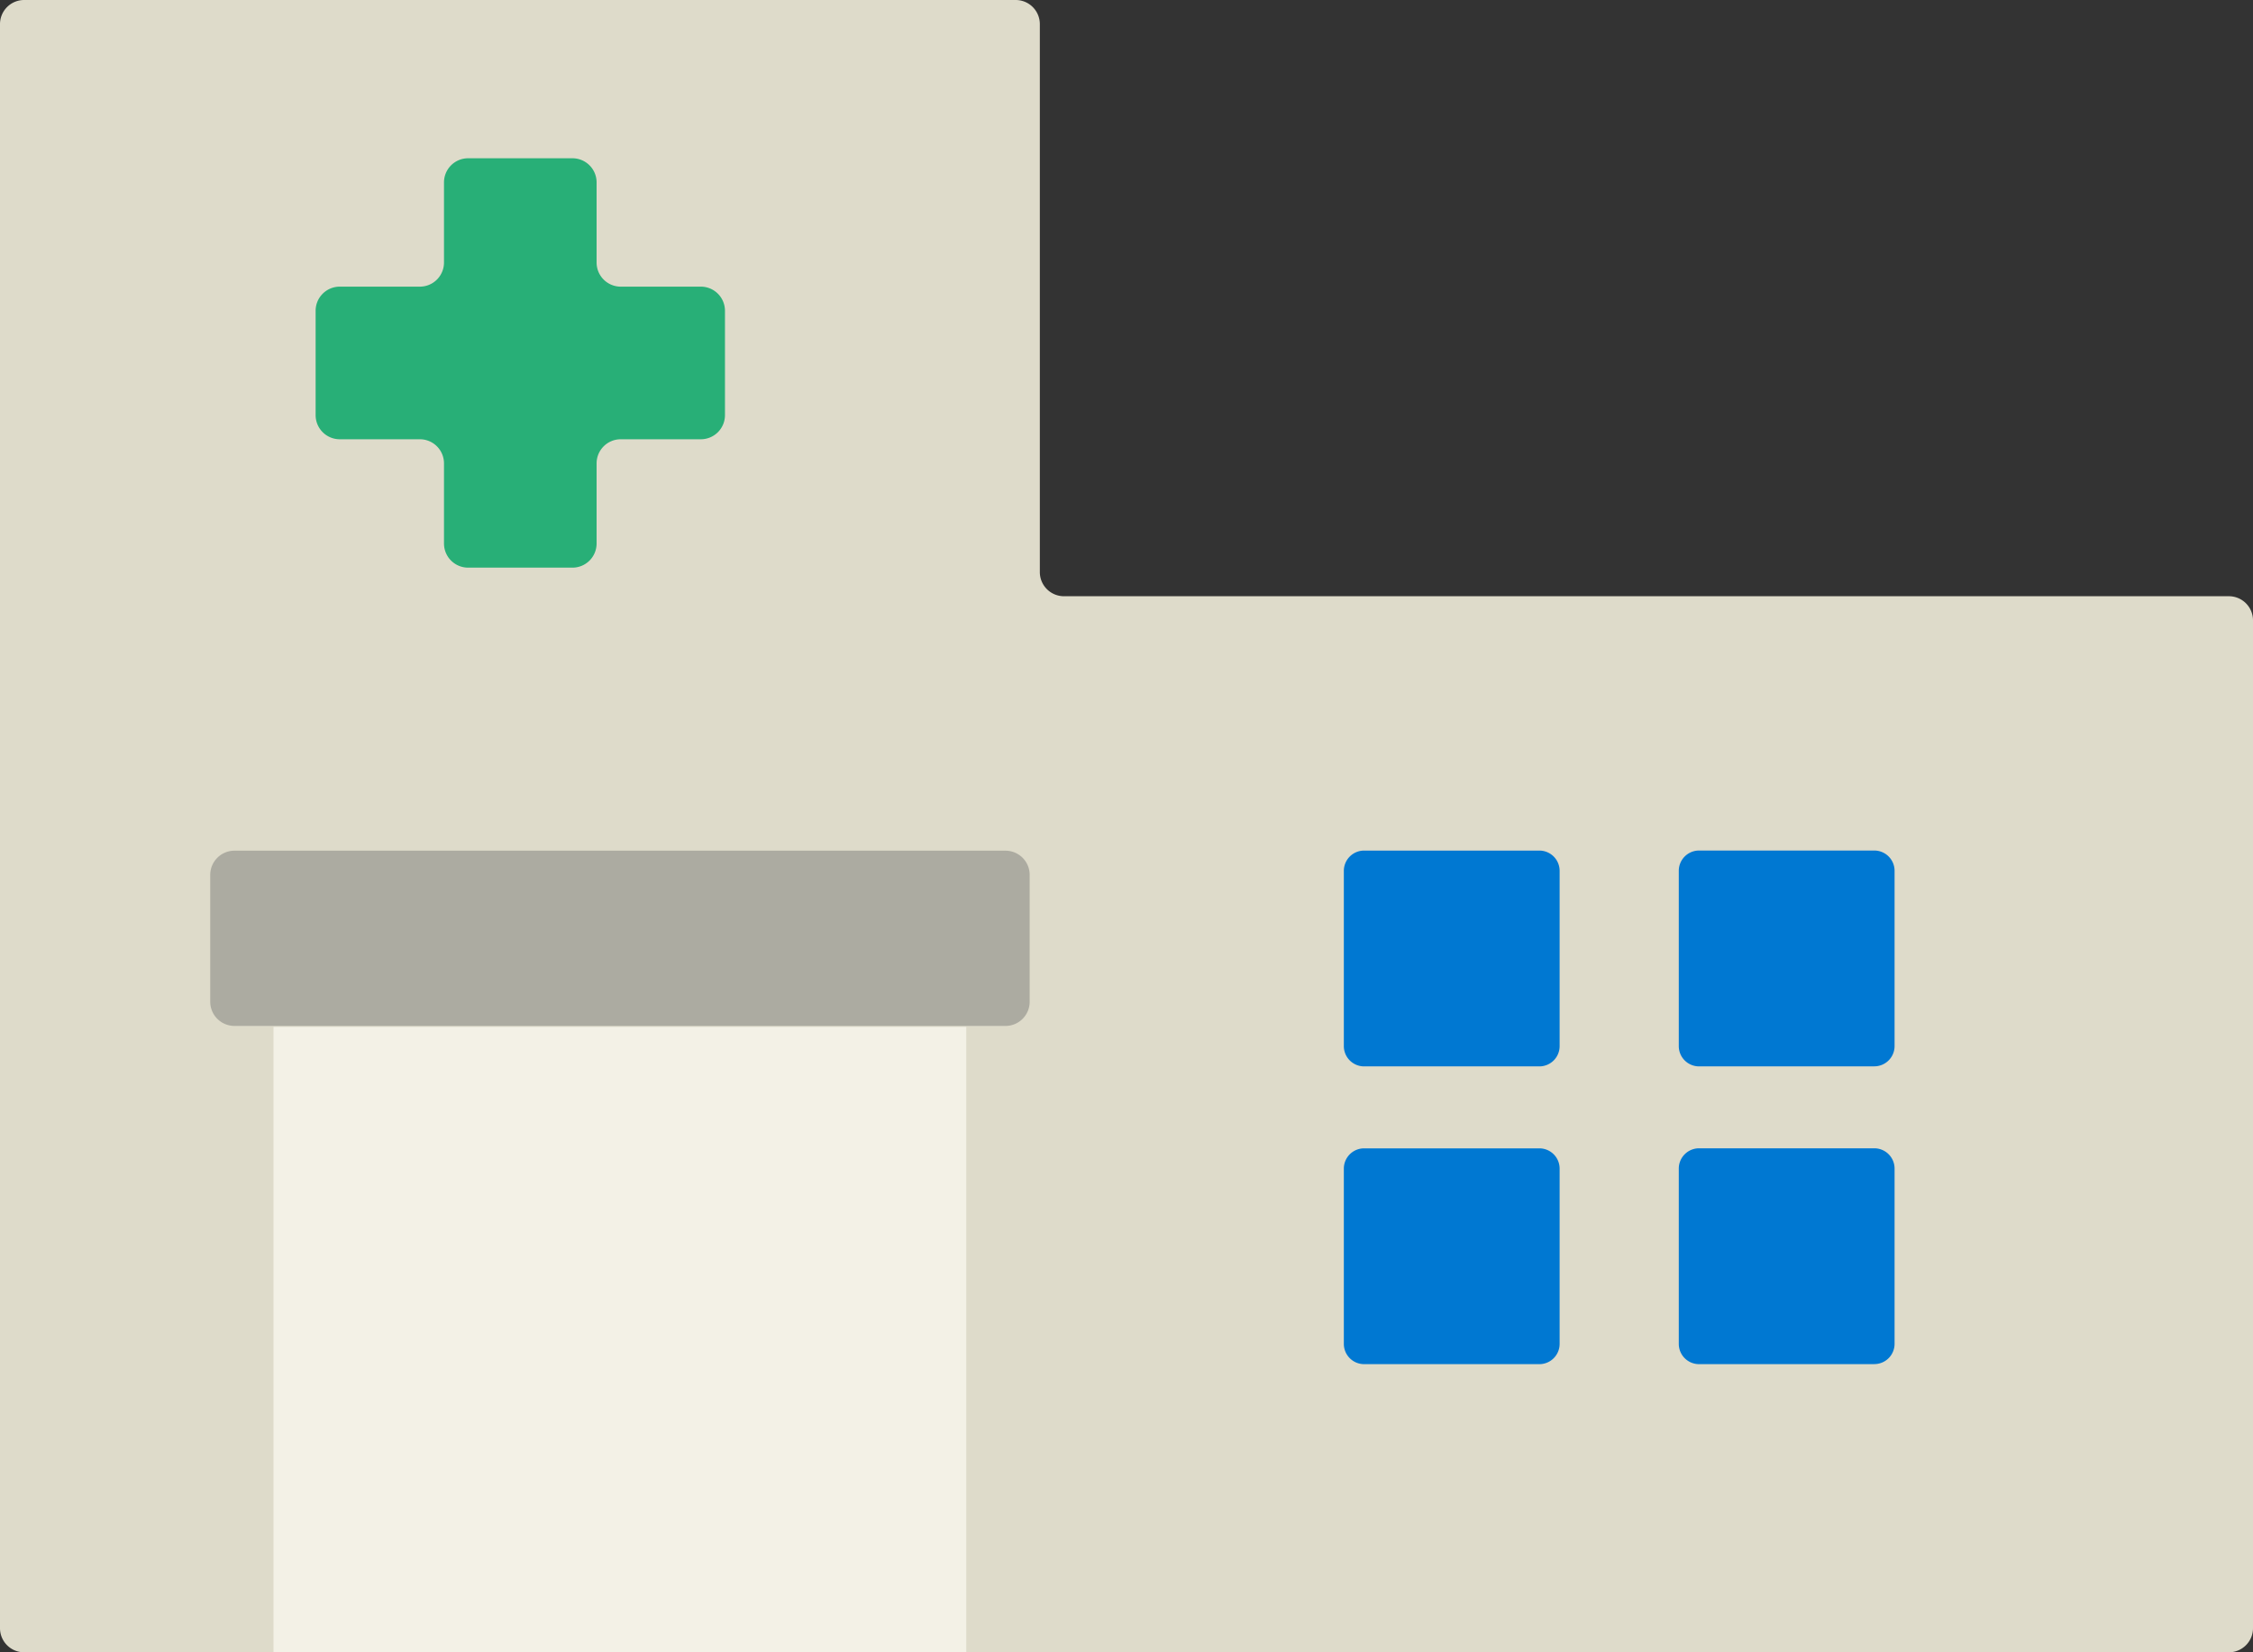 <svg id="グループ_1711" data-name="グループ 1711" xmlns="http://www.w3.org/2000/svg" width="45" height="33" viewBox="0 0 45 33">
  <rect x="0" y="0" width="45" height="33" fill="#333333" stroke="none"/>
  <g id="グループ_1712" data-name="グループ 1712">
    <path id="パス_2657" data-name="パス 2657" d="M20.769,11.425V.483A.482.482,0,0,0,20.287,0H.482A.482.482,0,0,0,0,.483V32.517A.482.482,0,0,0,.482,33H44.518A.482.482,0,0,0,45,32.517V12.391a.482.482,0,0,0-.482-.483H21.251a.482.482,0,0,1-.482-.483" fill="#dedbca"/>
    <rect id="長方形_1502" data-name="長方形 1502" width="13.837" height="12.49" transform="translate(5.463 20.51)" fill="#f3f1e6"/>
    <path id="パス_2658" data-name="パス 2658" d="M106.136,66.684h-15.4a.484.484,0,0,1-.483-.484V63.667a.484.484,0,0,1,.483-.483h15.4a.483.483,0,0,1,.484.483V66.2a.483.483,0,0,1-.484.484" transform="translate(-86.054 -46.194)" fill="#acaba1"/>
    <path id="パス_2659" data-name="パス 2659" d="M31.177,14.342h-1.6a.482.482,0,0,1-.482-.482v-1.6a.482.482,0,0,0-.482-.482H26.529a.482.482,0,0,0-.482.482v1.6a.482.482,0,0,1-.482.482h-1.6a.482.482,0,0,0-.482.482v2.084a.482.482,0,0,0,.482.482h1.6a.482.482,0,0,1,.482.482v1.6a.482.482,0,0,0,.482.482h2.084a.482.482,0,0,0,.482-.482v-1.6a.482.482,0,0,1,.482-.482h1.6a.482.482,0,0,0,.482-.482V14.824a.482.482,0,0,0-.482-.482" transform="translate(-17.179 -8.617)" fill="#28af77"/>
    <path id="パス_2660" data-name="パス 2660" d="M18.224,60.731h-3.5a.405.405,0,0,1-.405-.405v-3.5a.405.405,0,0,1,.405-.405h3.5a.405.405,0,0,1,.405.405v3.5a.405.405,0,0,1-.405.405" transform="translate(12.522 -39.433)" fill="#0078d2"/>
    <path id="パス_2661" data-name="パス 2661" d="M47.9,60.731H44.4A.405.405,0,0,1,44,60.325v-3.5a.405.405,0,0,1,.405-.405h3.5a.405.405,0,0,1,.405.405v3.5a.405.405,0,0,1-.405.405" transform="translate(-10.469 -39.433)" fill="#0078d2"/>
    <path id="パス_2662" data-name="パス 2662" d="M18.224,87.054h-3.5a.405.405,0,0,1-.405-.405v-3.5a.405.405,0,0,1,.405-.405h3.5a.405.405,0,0,1,.405.405v3.5a.405.405,0,0,1-.405.405" transform="translate(12.522 -59.809)" fill="#0078d2"/>
    <path id="パス_2663" data-name="パス 2663" d="M47.9,87.054H44.4A.405.405,0,0,1,44,86.648v-3.5a.405.405,0,0,1,.405-.405h3.5a.405.405,0,0,1,.405.405v3.5a.405.405,0,0,1-.405.405" transform="translate(-10.469 -59.809)" fill="#0078d2"/>
  </g>
</svg>
